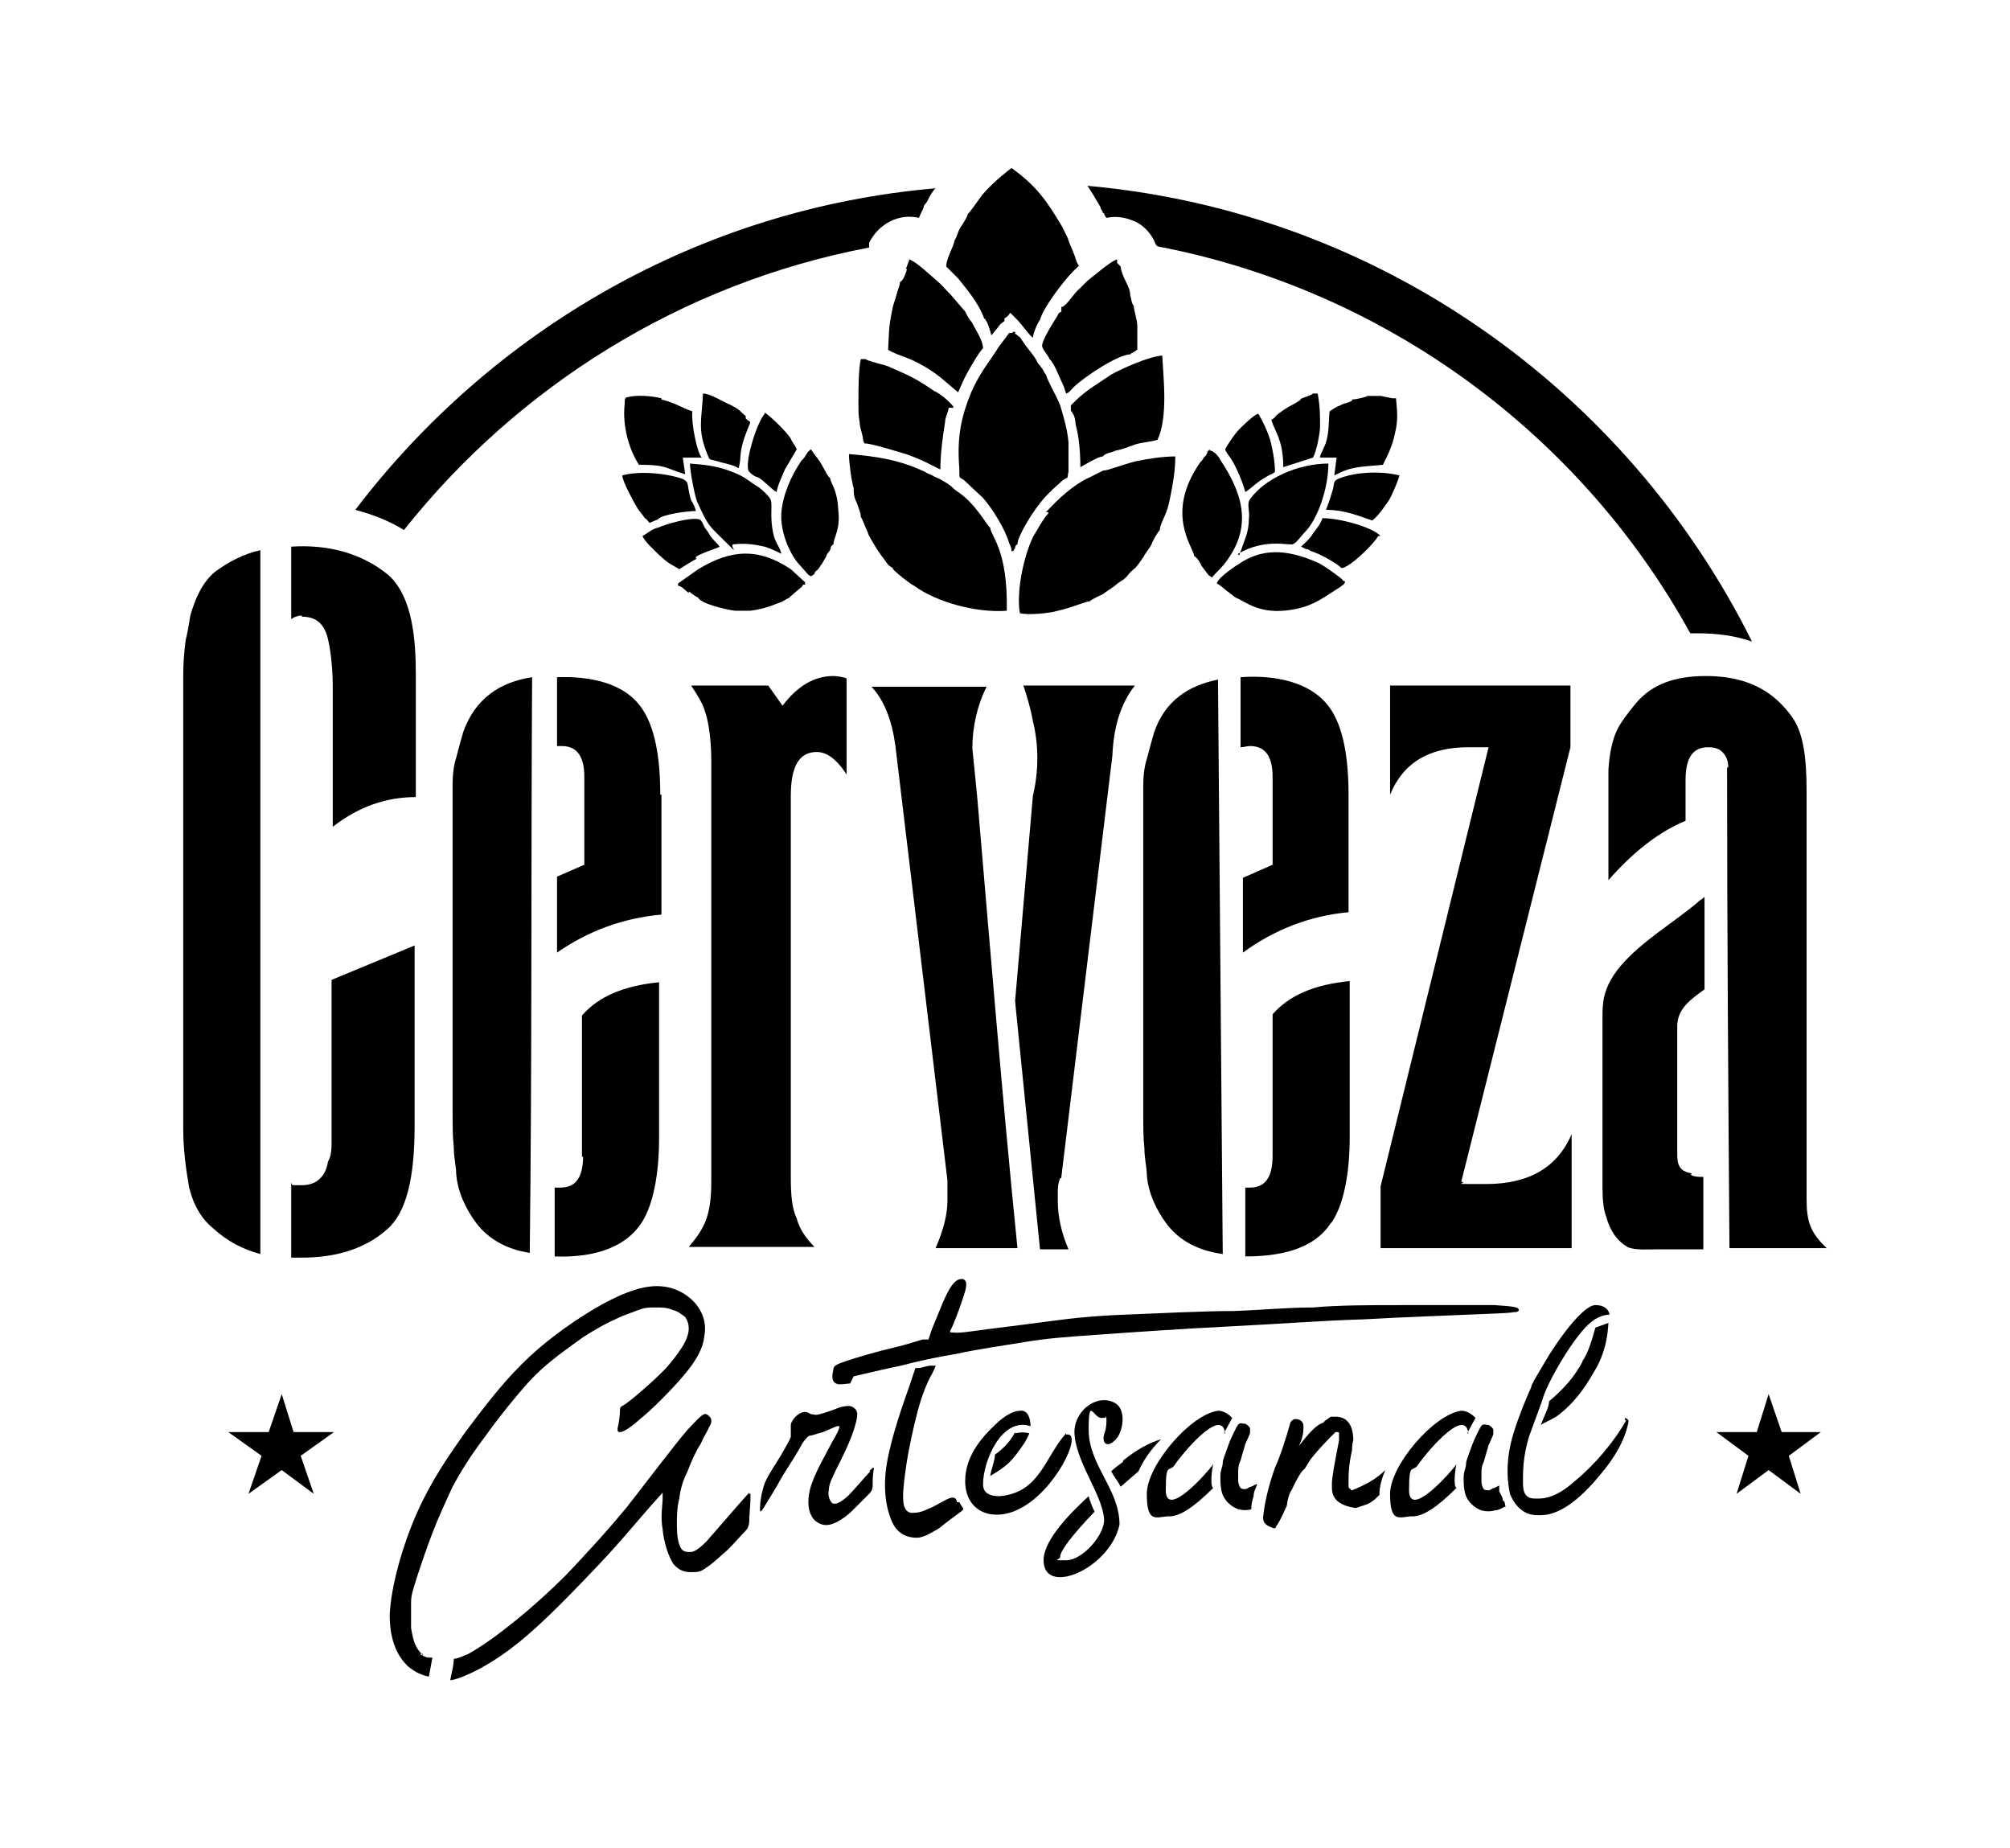 <?xml version="1.0" encoding="iso-8859-1"?>
<!-- Generator: Adobe Illustrator 28.5.0, SVG Export Plug-In . SVG Version: 9.03 Build 54727)  -->
<svg version="1.1" id="Livello_1" xmlns="http://www.w3.org/2000/svg" xmlns:xlink="http://www.w3.org/1999/xlink" x="0px" y="0px"
	 viewBox="0 0 935.435 859.937" style="enable-background:new 0 0 935.435 859.937;" xml:space="preserve">
<g id="Capa_1">
	<path d="M605.507,185.868c-3.866,2.761-5.523,2.761-10.493,6.627c-1.657,1.105-1.657,2.209-3.314,2.761
		c0.552,2.761,2.761,6.075,3.866,9.941c1.104,3.314,1.657,7.732,1.657,12.15l13.807-4.418l0,0
		c1.657-2.761,3.314-11.598,3.314-14.359c0-5.523,0-9.389-1.104-15.463h-2.209c-1.104,1.105-4.418,1.657-6.075,2.761
		C604.955,185.868,605.507,185.868,605.507,185.868z"/>
	<path d="M629.255,186.42c-1.657,1.105-3.866,1.105-5.523,2.209c-1.657,0.552-3.314,1.657-4.97,2.761
		c-0.552,5.523,0,11.598-2.761,17.12c-0.552,1.657-1.657,2.761-1.657,4.418h7.732c0-0.552-1.104,8.284-1.104,8.284
		c8.284-4.418,12.15-3.866,22.643-4.97c2.209-4.418,4.418-8.836,5.523-14.359c1.657-6.627,1.104-9.941,0.552-16.568h-1.657
		l-5.523-1.105h-6.075c-0.552,0.552-5.523,1.657-7.179,1.657l0,0V186.42z"/>
	<path d="M469.65,154.941l-4.97,6.627l0,0c-3.314,5.523-8.284,11.045-12.702,20.986c-4.97,12.15-6.627,21.538-5.523,35.345
		c0,5.523,0,3.866,2.209,5.523l8.836,8.284c4.418,4.97,10.493,14.911,12.15,20.986c0.552,1.105,1.105,2.209,1.105,3.866
		c1.657-0.552,0.552,0,1.657-1.657c0-0.736,0.368-1.289,1.105-1.657c0-3.866,7.179-14.911,9.388-17.672
		c2.761-3.866,6.075-7.179,9.941-10.493c1.104-1.105,2.209-2.209,3.866-2.761c0.552-1.105,0-1.105,0.552-2.761v-1.657l0,0v-12.15
		c-0.552-6.075-2.209-11.598-3.866-17.12c-1.657-4.418-5.523-10.493-6.627-14.359c-1.104-1.105-1.104-2.209-2.209-3.314
		c-0.552-1.105-1.657-1.657-2.209-3.314c-1.657-2.761-2.761-3.866-4.418-6.075c-1.105-1.657-1.657-2.209-2.761-3.866
		c0-0.552-1.105-1.105-1.657-1.657c-1.104-1.105-1.104,0-1.104-1.657c-2.209,0,0,0-1.657,0.552L469.65,154.941L469.65,154.941z"/>
	<polygon points="576.237,257.662 576.237,257.662 576.237,257.662 	"/>
	<path d="M487.875,238.885c-2.209,2.209-5.523,8.284-7.179,11.045c-4.418,9.389-7.732,25.404-6.075,35.345
		c3.866,1.105,14.359,0,17.672-1.105c5.523-1.105,13.254-4.418,14.911-4.418c1.105-1.105,4.97-2.761,6.075-3.314
		c2.209-1.657,3.314-2.209,5.523-3.866c0.552-0.552,2.761-2.209,3.866-2.761c3.314-2.761,1.657-2.209,4.97-4.97
		c1.657-1.105,3.866-4.97,4.418-5.523c1.104-2.209,2.761-3.866,3.866-6.075c0.552-1.657,2.761-5.523,3.866-6.627
		c0-2.209,1.657-4.97,2.761-7.732c1.105-2.761,1.657-5.523,2.209-8.284c1.104-5.523,2.209-11.598,2.209-18.225
		c-6.075,0-12.702,1.105-18.225,2.209c-6.627,1.657-13.254,4.418-15.463,4.418l0,0l-6.627,3.314
		c-7.179,3.314-14.359,9.941-19.882,16.016h1.105L487.875,238.885z"/>
	<polygon points="498.92,191.943 498.92,191.943 498.92,191.943 	"/>
	<path d="M498.92,191.943c1.104,1.105,1.657,3.866,1.657,5.523c1.657,6.075,2.209,13.254,2.209,19.882
		c2.209-1.105,8.284-4.97,10.493-4.97c1.105-1.657,3.866-1.657,6.075-2.761c3.314-0.552,5.523-1.657,8.836-2.761
		c3.314-1.105,6.627-1.105,10.493-2.209c4.97-10.493,2.761-28.718,2.209-39.211c-6.627,0.552-18.777,6.075-23.747,8.836
		l-9.941,6.627c-4.97,3.866-4.418,3.314-8.836,7.732v2.761h0.552V191.943z"/>
	<path d="M576.237,257.662c12.15-7.179,23.195-3.866,25.404-4.418c1.657-0.552,3.866-3.866,5.523-5.523
		c6.075-6.075,11.045-20.434,11.045-32.031c-14.359,0-29.822,7.179-36.449,16.568c-1.657,2.209,0,5.523-0.552,9.388
		c0,2.761-0.552,6.075-1.657,8.836l-2.761,7.732h-0.552V257.662z"/>
	<path d="M578.446,407.878v35.345l0,0c14.359-10.493,30.927-17.12,49.152-18.777v-54.674c0-18.225-2.761-31.479-8.284-39.763
		c-8.836-13.254-27.061-16.016-41.972-14.911v32.584c1.657,0,2.761-0.552,4.418-0.552c7.179,0,10.493,4.97,10.493,14.359v40.868
		l-13.807,6.075l0,0L578.446,407.878z"/>
	<path d="M562.983,209.063l-1.104,1.105c0,1.105,0,0-0.552,1.657l-1.104,1.105c-0.552,1.105-1.105,1.657-1.657,2.209
		c-16.568,23.747-3.314,39.211-2.761,43.629c1.104,0.552,2.761,2.761,3.314,4.418l3.314,4.418l1.657,1.105
		c1.105-1.657,2.761-2.761,5.523-6.075c13.254-16.568,9.388-32.031-1.657-48.599c-1.104-2.209-3.314-4.418-4.97-4.418l0,0V209.063z"
		/>
	<path d="M651.345,221.213c-8.836-2.209-20.986-1.657-28.718,1.657c-2.209,1.105-1.657,2.209-2.209,4.418
		c-1.105,3.866-2.209,7.179-3.314,9.941l0,0c8.836,0,14.911,2.761,21.538,4.97c3.314-2.761,4.97-5.523,7.732-9.389
		c1.105-1.657,4.97-10.493,4.97-12.15l0,0L651.345,221.213z"/>
	<path d="M585.626,192.495c-2.209,0.552-7.18,5.523-8.836,7.179c-2.209,2.209-5.523,7.179-6.627,9.388l0,0
		c0.552,1.657,1.657,2.761,2.761,4.418c2.209,3.314,5.523,11.045,6.627,15.463c2.761-1.657,4.97-4.418,9.941-7.179
		c1.657-1.105,2.761-1.105,3.866-2.209c0-4.97-1.104-10.493-2.209-14.911C589.492,199.674,587.835,196.361,585.626,192.495
		C585.626,192.495,585.626,192.495,585.626,192.495z"/>
	<path d="M566.296,271.469L566.296,271.469c1.104,0.552,3.314,2.209,4.418,3.314c1.657,1.105,2.761,2.209,4.418,3.314
		c4.418,1.657,11.045,8.284,26.509,5.523c9.941-1.657,14.911-6.075,22.091-10.493c1.104-1.105,2.209-1.105,2.209-2.761
		c-1.104,0-0.552,0-1.657-1.105c-2.761-2.209-8.836-6.627-11.598-7.732c-11.598-4.97-23.195-7.179-34.793,0
		C575.133,263.185,566.849,268.707,566.296,271.469C566.297,271.469,566.297,271.469,566.296,271.469z"/>
	<path d="M537.026,341.054c-1.104,3.866-2.209,7.732-3.314,12.15c-1.104,3.314-1.657,7.732-1.657,12.15v152.425
		c0,6.075,0,11.598,0.552,16.568c0,4.97,1.105,8.836,1.105,12.15c0.552,8.284,4.418,16.568,9.388,23.195
		c6.075,7.732,14.359,12.15,25.956,13.807l-2.209-267.296l0,0C553.042,318.963,541.997,326.143,537.026,341.054L537.026,341.054
		L537.026,341.054z"/>
	<path d="M642.509,249.378c-4.418-4.418-19.329-8.284-27.061-8.284c-0.552,2.209-2.761,4.97-4.418,7.179
		c-1.657,2.761-4.418,4.97-5.523,6.075l2.209,1.105c1.104,0,1.657,0.552,2.761,1.105c3.866,1.105,11.598,5.523,13.807,7.732
		c3.866,0,15.463-11.598,17.12-14.911C641.404,249.378,642.509,249.378,642.509,249.378z"/>
	<path d="M619.866,568.587c6.627-9.941,8.284-27.061,8.284-39.211v-72.899c-16.568,1.657-28.165,6.627-35.897,15.463v65.719
		c0,9.941-3.314,14.911-10.493,14.911s-1.657,0-2.209,0v32.031c14.911,0,31.479-2.761,39.763-15.463l0,0L619.866,568.587z"/>
	<polygon points="628.15,456.477 628.15,456.477 628.15,456.477 	"/>
	<polygon points="606.059,254.901 606.059,254.901 606.059,254.901 606.059,254.901 	"/>
	<path d="M493.95,547.601l23.747-196.054c0.552-13.254,3.866-24.3,10.493-32.584h-51.913c1.657,4.97,3.314,10.493,4.418,16.568
		c2.761,11.045,2.761,23.195,0,34.793l-8.284,95.542l11.598,115.423h13.254c-3.314-7.732-4.97-15.463-4.97-22.091v-4.418
		c0-1.657,0-3.866,1.105-6.627h0.552V547.601z"/>
	<path d="M307.284,369.772c0-18.225-2.761-31.479-8.284-39.763c-8.284-12.702-25.404-15.463-39.763-14.911v32.031h2.209
		c7.179,0,10.493,4.97,10.493,14.359v40.868l-12.702,5.523v35.345c14.359-9.941,30.375-16.016,48.599-17.672v-55.779
		L307.284,369.772z"/>
	<polygon points="297.344,216.242 297.344,216.242 297.344,216.242 	"/>
	<path d="M271.387,537.66c0,9.941-3.314,14.911-10.493,14.911c-7.179,0-1.657,0-2.761,0v32.031
		c14.359,0.552,31.479-2.209,40.315-15.463c6.627-9.941,8.284-27.061,8.284-39.211v-72.899l0,0
		c-16.568,1.657-28.165,6.627-35.897,15.463v65.719h0.552V537.66z"/>
	<path d="M307.837,185.315c-4.418-1.105-11.598-1.657-15.463-0.552c-1.657,0-1.657,1.105-1.657,3.314
		c-1.105,9.388,1.657,20.434,6.627,28.165l0,0c13.254,0,12.15,1.657,21.538,4.418l-1.105-7.732h8.836
		c-2.209-2.209-4.97-16.016-4.418-21.538c-4.97-1.657-7.732-3.866-14.359-5.523l0,0L307.837,185.315z"/>
	<path d="M358.645,232.258c-1.105-1.657-3.866-4.418-5.523-5.523c-5.523-3.314-6.075-4.97-13.807-7.732
		c-6.075-2.209-11.045-2.761-18.225-3.314c0,3.314,2.209,14.911,3.314,17.672c5.523,12.15,5.523,11.045,13.254,18.777
		c7.732,7.732,1.105,1.105,3.866,1.105c4.97-0.552,9.389,0,14.359,1.105c3.314,1.105,5.523,2.209,7.732,3.314l0,0
		c-0.552-2.761-2.209-4.418-3.314-7.732c-2.761-10.493,0-16.016-2.209-18.225l0,0L358.645,232.258z"/>
	<path d="M513.831,99.162c0,0.552,0.552,1.657,1.104,2.209c4.97-1.105,9.941,0,14.359,2.209c3.866,2.209,6.627,5.523,8.284,9.388
		c0,0.552,0.552,1.105,1.104,1.657c106.587,20.434,197.158,87.81,247.967,180.038h3.314c8.836,0,17.672,1.105,25.404,3.866
		C757.38,182.002,641.957,98.61,506.1,86.46l0,0c2.209,3.314,3.866,6.075,6.075,9.941c0,1.105,1.105,1.657,1.105,2.761l0,0
		L513.831,99.162z"/>
	<polygon points="259.237,346.577 259.237,346.577 259.237,346.577 259.237,346.577 	"/>
	<path d="M730.871,318.963h-83.944v50.808c6.075-14.911,18.225-22.091,36.449-22.091h9.388l-50.256,204.338v28.718h88.915v-53.017
		c-6.627,15.463-19.882,23.195-39.763,23.195c-19.881,0-7.732,0-11.598-1.105l50.808-202.129
		C730.871,347.681,730.871,318.963,730.871,318.963z"/>
	<path d="M380.183,349.89c6.075,0,11.045,6.075,13.807,10.493V315.65c-1.105-0.552-4.418-1.105-6.075-1.105
		c-8.836,0-16.568,4.418-23.747,13.807l-6.627-9.389h-35.897c2.209,3.314,3.866,6.075,4.97,8.284
		c1.105,2.209,1.657,4.418,2.209,6.075c1.657,6.627,2.209,14.359,2.209,20.986v192.74c0,6.627,0,13.254-2.209,19.881
		c-1.657,4.97-4.97,9.388-8.284,13.254h58.54c-4.418-4.418-7.179-8.836-8.284-13.254c-2.209-4.418-2.761-11.045-2.761-18.777l0,0
		V370.324C368.034,356.517,371.899,349.89,380.183,349.89C380.183,349.89,380.183,349.89,380.183,349.89z"/>
	<path d="M323.852,259.319c0-1.105,10.493-4.418,11.045-4.97c-1.657-2.209-3.866-3.866-4.97-6.075
		c-0.552-1.105-1.657-2.209-2.209-3.314s-1.105-2.761-2.209-3.314c-4.418-1.105-15.463,2.209-19.329,3.866l0,0
		c-2.761,0.552-4.97,2.761-7.179,3.866c1.105,2.761,5.523,6.627,7.732,8.836c4.97,4.418,3.866,3.314,9.389,6.627
		c1.657-1.105,6.075-3.866,8.284-4.97h-0.552V259.319z"/>
	<path d="M397.304,640.381c4.97-1.105,13.807-3.314,22.091-4.97c8.284-2.209,16.016-3.866,25.956-5.523
		c9.941-2.209,22.091-3.866,32.031-5.523c9.941-1.657,17.672-2.209,33.136-3.314c15.463-1.104,39.211-2.761,61.301-3.866
		c22.643-1.104,43.629-2.761,62.958-3.314c19.329-1.105,37.554-1.657,49.152-2.209s17.12-0.552,20.434-1.104
		c2.761,0,2.761-1.104,2.209-1.657c-0.552-0.552-1.657-1.105-11.045-1.657h-42.524c-15.463,0-29.822,0-41.972,1.104
		c-12.15,0-22.091,1.104-37.002,1.657c-14.911,0-34.793,1.104-49.704,1.657c-14.911,0.552-25.404,1.657-37.554,3.314
		c-12.15,1.657-26.509,3.314-34.24,4.418c-7.732,1.104-8.836,0.552-9.941,0.552s0-1.105,1.105-3.866
		c1.657-3.866,4.418-11.598,5.523-15.463c1.105-4.418,0-4.97-1.105-5.523c-1.657,0-3.314,0-6.075,4.418s-6.075,13.807-8.284,18.777
		l-1.657,4.97h-2.761c-2.209,0.552-6.627,2.209-13.807,3.866c-7.179,1.657-16.568,4.418-21.538,6.075
		c-4.97,1.657-5.523,2.209-6.075,3.314c0,1.104-0.552,2.209-0.552,3.866c0,1.657,0.552,2.761,1.657,3.314s1.657,0.552,6.627,0
		C395.647,643.695,397.304,640.381,397.304,640.381z"/>
	<path d="M397.304,228.392L397.304,228.392c0,2.209,0.552,3.866,1.657,6.075c0.552,2.209,1.657,3.866,1.657,6.075
		c1.104,1.657,1.657,3.866,2.761,6.075c0.552,1.105,0.552,1.657,1.104,2.761c2.209,3.866,4.418,7.732,7.179,11.045
		c1.104,1.657,1.657,2.761,3.866,3.866c0,1.105,0,0,0.552,1.105l3.866,3.314c1.657,1.105,3.314,2.761,5.523,3.866
		c10.493,7.732,29.27,12.702,43.077,11.598c0.552-28.165-7.179-34.24-7.732-38.658c-1.657-1.105-6.627-11.045-14.911-16.568
		c-1.657-1.105-2.209-1.657-3.314-2.761c-2.209-1.657-4.97-3.314-7.732-4.418c-1.657-1.105-2.761-1.105-4.418-2.209
		c-11.598-5.523-22.091-7.179-35.345-8.284c0,3.866,1.105,12.15,2.209,16.016C397.304,227.287,397.304,228.392,397.304,228.392z"/>
	<path d="M319.987,274.782c1.657,1.105,2.761,2.209,4.97,3.314c1.105,2.761,12.702,5.523,17.12,6.075h7.179
		c3.866-0.552,6.075-1.105,9.388-2.209c1.657-0.552,2.761-1.105,4.418-1.657c1.657-0.552,2.761-1.657,4.418-2.209
		c0-0.552,0.552-0.552,1.657-1.657l3.866-3.314c1.105-1.105,0-1.105,1.657-1.105v-1.105l-6.627-6.075
		c-14.911-9.941-27.613-9.389-43.077,0l0,0l-9.389,6.627v1.105c1.657,0,3.314,2.209,4.97,3.314v-1.105H319.987z"/>
	<path d="M443.694,189.181c-1.657-2.209-6.075-6.075-8.836-7.179c-8.836-6.075-11.598-7.179-20.434-11.045
		c-1.657-1.105-10.493-2.761-11.598-3.866h-2.209c-1.105,4.97-1.105,14.359-1.105,19.882s0,6.075,0.552,9.388
		c0,2.761,1.657,6.075,1.657,8.836l0,0c0.552,0.552,0,0,0.552,1.105l0,0c3.314,0,15.463,3.866,19.329,4.97
		c3.314,1.105,5.523,2.209,8.284,3.314l7.732,3.866c0-6.627,1.104-15.463,2.209-22.091c0-2.209,1.657-4.97,1.657-6.627h2.209
		L443.694,189.181z"/>
	<path d="M375.765,267.051c1.105,1.105,0,0,1.657,1.105l1.657-1.105l0,0c0-0.736,0.368-1.289,1.105-1.657
		c0.552-0.552,1.105-1.105,1.657-2.209c1.105-1.105,1.657-2.761,2.761-4.418c0-1.105,1.105-1.657,1.657-2.761
		c0.552-1.105,0-1.657,1.657-2.761c0-3.314,3.314-6.627,2.209-16.016c-0.552-9.941-3.314-11.598-3.866-14.911
		c-1.105-0.552-2.761-4.418-3.866-6.075c-1.105-2.209-2.761-3.866-3.866-5.523l0,0l-1.105-1.657
		c-1.657,1.105-1.657,1.657-2.761,3.314c-0.552,1.105-1.657,1.657-2.209,2.761c-4.418,6.627-8.284,15.463-8.836,23.747
		c-0.552,8.284,3.866,19.329,8.836,24.3l3.866,4.418l0,0L375.765,267.051z"/>
	<path d="M355.884,192.495c-3.866,4.418-9.941,24.3-7.179,27.061s3.866,2.209,4.418,2.761c2.209,1.105,6.075,5.523,8.284,6.627l0,0
		c0.552-3.314,2.761-7.732,3.866-10.493l5.523-9.389c-0.552-1.657-2.209-3.314-2.761-4.97c-1.657-2.761-8.836-9.941-12.15-12.15l0,0
		V192.495z"/>
	<path d="M347.048,193.599c-3.314-2.761-2.209-2.761-7.732-5.523c-2.761-1.105-8.836-4.97-12.15-4.97
		c-0.552,12.702-2.761,16.568,2.209,28.718c1.105,2.209,0,1.657,4.418,2.761c3.314,1.105,7.732,1.657,9.941,3.314l0,0
		c1.657-5.523-0.552-6.627,4.418-18.777c1.657-3.866,1.105-2.209-1.105-4.418C347.047,194.704,347.047,193.599,347.048,193.599z"/>
	<path d="M296.791,236.676c1.105,1.657,2.209,2.761,3.314,4.418l0,0c1.105,0.552,1.105,1.105,2.209,2.209l3.866-1.657
		c1.657-2.209,13.254-3.866,17.672-3.866c-0.552-2.209-1.105-3.314-2.209-4.97c-2.209-7.179-0.552-8.284-3.866-9.941
		c-7.732-2.761-20.434-3.866-28.165-1.657C289.612,223.974,295.135,233.915,296.791,236.676z"/>
	<path d="M713.751,643.695L713.751,643.695c1.104-2.209,1.657-3.866,2.761-4.97C715.408,640.933,714.303,642.59,713.751,643.695z"/>
	<path d="M628.702,692.846c-0.552,0-1.104-0.552-1.104-1.104v-2.761c0-2.209,0-7.179,1.657-14.359v-1.105c0,0,0-1.657,0.552-3.314
		c0-7.732-3.314-11.045-8.284-11.045h-2.209c-2.209,1.657-3.314,2.209-3.314,2.761c-2.761,0.552-6.627,4.418-11.598,11.045l0,0
		c1.657-3.314,2.209-6.075,2.209-8.284v-1.105c0-2.209-1.657-3.314-3.866-3.314l0,0c-0.552,0-1.657,0.552-2.209,1.657
		c-2.209,7.732-4.418,14.911-7.179,20.986c-3.314,9.388-4.97,17.12-5.523,23.195l0,0c0,2.761,1.657,3.866,4.97,4.97
		c1.105,0,1.105-0.552,1.105-1.105c0.552,0,2.209-3.314,4.97-9.388c0.552-4.418,1.657-6.627,2.209-7.179
		c2.761-6.075,4.97-9.388,6.075-9.941c1.657-2.761,2.761-4.418,2.761-4.418c3.866-4.97,7.732-8.836,11.598-12.702h1.104
		c0,0,0.552,0,0.552,0.552v3.314c-2.209,11.045-3.314,17.672-3.314,19.881v2.209c0,5.523,3.866,8.284,11.045,9.388
		c3.314-1.104,5.523-1.657,7.179-2.761c1.657-1.105,2.761-2.209,3.866-3.314l0,0c0-3.866,1.104-7.732,2.761-11.598
		c-4.418,4.418-9.941,7.179-15.463,9.388h-0.552V692.846z"/>
	<polygon points="602.194,660.263 602.194,660.263 602.194,660.263 	"/>
	<path d="M584.521,690.637c0,0-1.104,0.552-2.209,1.105c-1.104,0-1.657,1.104-2.761,1.104c-1.104,0-1.657,0-2.209-0.552
		s-1.104-2.209-1.104-3.314v-3.866c0-1.657,0-3.314,1.104-5.523c0.552-2.209,1.657-5.523,2.209-7.732
		c1.105-2.209,1.657-3.866,2.209-4.97v-2.209c0-0.552-1.105-1.657-2.209-2.209c-1.104,0-2.209-0.552-2.761,0
		c-0.368,0-0.92,0.736-1.657,2.209c-1.105,2.209-2.761,5.523-3.866,8.836c-1.104,3.314-2.209,5.523-2.209,7.18
		c0,1.657-1.105,3.314-1.105,6.075c0,2.761,0,7.179,1.657,9.941c1.657,2.761,3.866,4.418,6.627,5.523
		c2.209,0.552,4.418,0.552,6.075,0c0-2.209,0.552-4.418,1.104-6.075c0-2.209,1.105-3.866,1.657-5.523H584.521z"/>
	<path d="M682.824,666.89l3.866-7.179c-2.209-2.209-4.418-3.314-6.627-3.314l0,0c-12.702,1.657-33.136,25.404-33.136,38.659
		c0,13.254,3.866,11.045,9.388,10.493h1.104c4.97,0,11.598-4.418,20.434-13.254c-1.657-0.552-0.552-9.388,0-11.045
		c-2.209,3.314-22.091,25.956-22.091,12.15c0-13.807,1.657-7.732,4.418-12.15c1.657-2.761,21.538-27.613,23.195-14.359
		C683.376,666.89,682.824,666.89,682.824,666.89z"/>
	<path d="M472.412,666.338c-2.209,4.418-5.523,7.732-9.388,10.493c0,2.761-1.657,6.627-2.209,9.941
		c8.284-4.97,9.941-6.627,16.016-15.463c0.552-1.104,1.657-2.761,2.209-4.418c-2.209-0.552-3.866-0.552-6.627,0l0,0L472.412,666.338
		z"/>
	<path d="M514.384,659.158c0,0,0.552,0,0.552,1.104c0,1.657,0,4.418-1.104,7.179c-1.105,4.418,1.657,6.075,4.97,2.761
		c3.866-3.314,5.523-13.807,0.552-17.12l0,0c-7.732-4.97-18.777,2.209-19.329,12.702c0,13.807,12.702,28.718,13.807,40.868
		c0.552,7.179-9.941,19.329-17.672,19.329s-2.761,0-2.761-1.657c0-2.761,5.523-9.941,16.016-20.986
		c-1.104-2.209-2.209-4.97-2.761-7.179c-7.179,6.627-20.986,19.881-20.986,29.822c0,17.12,30.927,3.866,35.345-16.568
		c0-16.568-14.359-27.613-14.359-44.181s2.209-4.418,6.627-5.523h1.104V659.158z"/>
	<polygon points="517.145,685.115 517.145,685.115 517.145,685.115 	"/>
	<polygon points="681.72,680.697 681.72,680.697 681.72,680.697 	"/>
	<path d="M522.668,680.144c-2.209,1.657-4.418,3.314-5.523,4.418c1.105,2.209,3.314,4.97,4.418,7.179l8.284-7.179
		c2.209-4.97,5.523-9.941,10.493-14.911c-5.523,1.657-11.598,4.97-17.672,9.941l0,0L522.668,680.144z"/>
	<path d="M569.61,666.89l3.866-7.179c-2.209-2.209-4.418-3.314-6.627-3.314l0,0c-12.702,1.657-33.136,25.404-33.136,38.659
		c0,13.254,3.866,11.045,9.388,10.493h1.104c4.97,0,11.598-4.418,20.434-13.254c-1.657-0.552-0.552-9.388,0-11.045
		c-2.209,3.314-22.091,25.956-22.091,12.15c0-13.807,1.657-7.732,4.418-12.15c1.657-2.761,21.538-27.613,23.195-14.359
		C570.162,666.89,569.61,666.89,569.61,666.89z"/>
	<path d="M756.828,660.815c-5.523,9.941-14.911,20.986-23.747,28.165c-6.075,5.523-11.598,8.284-17.12,8.284h-1.657
		c-6.075,0-5.523-5.523-5.523-9.941c0-8.836,1.657-14.911,2.761-18.777l6.075-16.568c2.209-8.836,16.016-32.031,23.195-37.002
		c1.657-1.657,5.523-3.314,8.284-3.314c-0.552-2.761-2.761-4.418-6.627-4.418s-11.598,7.732-21.538,23.195l0,0l-7.179,12.15
		c0,0.552-1.104,1.657-1.104,2.761c-2.761,6.075-6.075,14.359-8.284,21.538c-2.209,7.18-2.761,13.254-2.761,17.672
		s0.552,7.732,1.104,10.493c2.761,6.627,7.179,9.941,12.702,9.941h1.657c8.284,0,17.672-6.627,27.613-18.777
		c6.627-7.732,11.598-16.016,13.254-24.852c0,0,0-1.104-1.657-1.657v1.105L756.828,660.815z"/>
	<path d="M736.946,632.65c-3.866,7.732-9.388,13.807-16.016,19.329c0,2.761-2.209,6.627-3.866,11.045
		c1.657-1.104,4.418-2.209,7.179-3.866c8.284-6.075,13.254-13.254,17.672-20.986c2.761-4.418,6.075-11.598,6.627-22.643
		l-6.075,2.209c-2.209,8.284-4.418,13.807-6.075,15.463h0.552V632.65z"/>
	<polygon points="749.096,615.529 749.096,615.529 749.096,615.529 749.096,615.529 	"/>
	<polygon points="793.277,417.266 793.277,417.266 793.277,417.266 	"/>
	<path d="M713.751,644.247L713.751,644.247z"/>
	<path d="M787.202,545.944c-6.075-1.104-6.627-4.418-6.627-9.388v-59.092c0-8.284,6.627-12.702,12.702-17.12v-43.077
		c-0.552,0.552-1.105,1.105-2.209,1.657c-1.657,1.657-6.627,5.523-14.911,11.598c-6.075,4.418-12.702,9.388-18.225,14.911
		s-9.388,11.045-11.045,17.12c-0.552,1.657-1.104,4.97-1.104,9.388v80.631c0,6.075,0.552,10.493,1.657,13.254
		c1.657,6.075,4.418,11.045,9.941,14.359c3.314,1.657,9.941,1.104,13.807,1.104h21.538v-33.688c-2.209,0-4.418,0-6.075-1.104h0.552
		L787.202,545.944z"/>
	<path d="M699.392,697.817c0-1.105-1.104-2.761-1.657-3.866v-2.761l0,0c0,0-1.104,0.552-2.209,1.105
		c-1.105,0-1.657,1.104-2.761,1.104s-1.657,0-2.209-0.552s-1.105-2.209-1.105-3.314v-3.866c0-1.657,0-3.314,1.105-5.523
		c0.552-2.209,1.657-5.523,2.209-7.732c1.104-2.209,1.657-3.866,2.209-4.97v-2.209c0-0.552-1.104-1.657-2.209-2.209
		c-1.104,0-2.209-0.552-2.761,0c-0.368,0-0.92,0.736-1.657,2.209c-1.104,2.209-2.761,5.523-3.866,8.836
		c-1.105,3.314-2.209,5.523-2.209,7.179l0,0c0,1.657-1.104,3.314-1.104,6.075c0,2.761,0,7.179,1.657,9.941
		c1.657,2.761,3.866,4.418,6.627,5.523c2.209,0.552,4.418,0.552,6.075,0c1.657,0,3.866-1.105,4.418-1.657
		c0.552,0,1.105,0,0.552-0.552c0,0,0-1.104-0.552-2.209h-0.552V697.817z"/>
	<path d="M721.483,630.993c-1.657,2.209-3.314,4.97-4.418,7.732c1.105-2.209,2.761-4.418,4.418-7.179l0,0V630.993z"/>
	<path d="M803.77,357.622c0,74.003,0.552,148.559,1.104,223.115h45.286c-7.732-7.18-9.388-12.702-9.388-22.643V370.876
		c0-10.493,0-25.956-5.523-35.345c-1.657-2.761-3.866-5.523-6.627-8.284c-8.836-8.836-20.434-12.702-34.793-12.702
		c-14.359,0-24.852,3.866-32.031,12.15c-2.761,3.314-4.97,6.075-7.18,9.388c-4.418,6.627-5.523,14.359-6.075,22.091v51.361
		c11.598-13.254,23.747-22.643,35.897-27.613v-18.777c0-10.493,3.314-15.463,10.493-15.463l0,0c2.761,0,4.97,0.552,6.627,2.209
		s2.761,3.866,2.761,7.179h-0.552L803.77,357.622z"/>
	<path d="M404.483,114.626L404.483,114.626v-1.657c4.418-8.836,13.807-13.807,23.195-11.598c0.552-1.657,1.657-3.314,2.209-4.97
		c0-1.105,1.104-1.657,1.657-2.761c1.105-2.209,2.209-4.418,3.866-6.075h0.552c-110.453,9.388-207.099,66.272-270.61,149.664
		c8.284,2.209,15.463,4.97,22.643,9.388c53.017-66.824,129.23-114.871,216.488-131.439l0,0V114.626z"/>
	<path d="M435.41,580.737h38.106c-7.179-71.242-12.702-139.723-18.777-210.413l-2.209-22.091c0-9.941,2.209-19.882,6.627-28.718
		h-53.57c7.732,8.284,10.493,20.434,11.598,31.479l23.747,198.263v9.388C440.932,564.721,439.276,571.9,435.41,580.737z"/>
	<polygon points="154.86,384.683 154.86,384.683 154.86,384.683 	"/>
	<path d="M212.295,352.651c-1.105,3.314-1.657,7.732-1.657,12.15v152.425c0,6.075,0,11.598,0.552,16.568
		c0,4.97,1.105,8.836,1.105,12.15c0.552,8.284,4.418,16.568,9.388,23.195c5.523,7.179,13.807,12.15,24.852,13.807
		c1.105-89.467,0.552-178.381,1.105-267.848c-14.911,2.209-26.509,9.941-32.031,25.404
		C214.504,344.367,213.4,348.233,212.295,352.651C212.295,352.651,212.295,352.651,212.295,352.651z"/>
	<path d="M140.501,286.932c6.627,0,10.493,3.314,12.15,10.493c1.657,7.179,2.209,15.463,2.209,22.643v64.615
		c12.15-9.389,24.852-13.807,38.658-13.807v-56.883c0-14.911-1.105-35.897-12.702-46.39c-12.702-10.493-28.718-14.359-45.286-13.254
		v33.688c1.657-1.105,3.314-1.657,5.523-1.657h-0.552V286.932z"/>
	<polygon points="829.174,666.338 823.099,648.665 823.099,648.665 817.577,666.338 798.8,666.338 813.711,677.383 808.188,695.055 
		823.099,684.01 838.01,695.055 832.488,677.383 847.399,666.338 	"/>
	<path d="M493.95,143.343L493.95,143.343V145c-1.105,0.552-1.657,1.105-1.657,1.657c-1.657,2.761-8.284,12.702-7.179,14.911
		c0.552,1.657,2.761,3.866,3.314,5.523c2.209,1.657,4.97,9.389,6.627,12.702l1.105,3.314c1.657-0.552,1.657-1.105,3.314-2.761
		c4.97-4.97,20.986-15.463,26.509-15.463c1.105-1.105,0,0,1.657-1.105c1.105-0.552,0,0,1.657-1.105v-11.045
		c0-2.761-1.657-7.179-1.657-9.388c-1.104-1.105-1.104-3.314-1.657-4.97c0-2.209-1.104-4.418-2.209-6.627
		c-1.104-2.209-2.209-4.97-2.209-6.627l-1.657-1.657V120.7c-2.761,0.552-11.598,8.284-13.807,9.941l-3.314,3.314
		c-3.314,2.761-5.523,7.179-8.284,8.836h-0.552L493.95,143.343z"/>
	<path d="M121.171,256.005L121.171,256.005c-7.732,1.657-14.911,5.523-20.986,9.941c-6.075,4.97-9.388,12.702-11.598,20.434
		c-0.552,3.314-1.105,7.179-2.209,11.598c-0.552,4.418-1.105,9.941-1.105,16.016v210.965c0,9.388,1.105,18.225,2.761,27.613
		c2.209,8.836,6.075,14.911,11.598,19.329c6.075,5.523,13.254,9.388,21.538,11.598V256.005
		C121.171,256.005,121.171,256.005,121.171,256.005z"/>
	<path d="M458.605,148.866c1.104,1.105,2.209,4.97,2.761,7.179l2.761-3.314c1.104-1.657,1.657-2.209,3.314-3.314
		c0-2.761,0,0,2.761-3.866l2.761,2.761c2.761,2.761,6.075,7.732,7.732,8.836c0-1.657,2.209-7.179,3.314-8.284
		c1.104-4.97,10.493-17.672,15.463-22.643s2.209-1.657,2.209-3.314c-1.105-1.657-1.105-3.314-2.209-5.523
		c-0.552-1.657-1.657-3.866-2.209-5.523c-0.552-2.209-2.209-4.418-2.761-6.075c-7.179-12.15-12.15-19.329-23.747-27.613
		c0,0-8.284,6.075-13.807,12.702c-1.657,2.209-4.97,7.179-6.627,8.836l0,0c0,1.105-2.209,4.418-3.314,6.075
		c-1.104,1.657-1.657,4.418-2.761,6.075c-0.552,3.314-3.866,8.284-3.866,12.15l5.523,5.523c3.866,4.97,9.388,11.045,12.15,18.777
		h0.552V148.866z"/>
	<path d="M422.155,125.119L422.155,125.119c-0.552,1.657-1.657,5.523-3.314,6.075c0,1.657-1.105,3.866-1.657,6.075
		c-0.552,2.209-1.105,3.314-1.657,5.523c-2.209,10.493-1.657,11.045-2.209,19.882c1.104,1.105,7.179,3.314,8.836,3.866
		c5.523,2.209,12.15,6.075,16.568,9.941l7.179,6.075l2.209-4.97c1.105-2.761,7.732-14.359,9.388-15.463
		c0-3.866-3.866-9.388-5.523-12.702c-0.552,0-2.209-3.314-2.761-4.418l-6.627-7.732c-3.314-3.314-3.866-4.418-7.179-7.179
		c-3.314-2.761-8.284-7.732-12.15-9.388l-1.657,4.418l0,0L422.155,125.119z"/>
	<path d="M496.159,666.89c-9.941,11.045-12.15,27.613-30.927,29.27c-4.97,0-7.732-1.657-7.732-5.523
		c0-11.045,8.836-31.479,22.091-27.061c0-3.314-1.105-7.732-4.97-7.18l0,0c-2.761,0-7.179,2.209-11.598,6.627
		c-8.836,8.284-14.359,17.12-13.807,27.613c1.105,13.807,13.807,17.12,24.852,11.598c17.12-8.284,29.822-35.345,22.643-34.793
		h-0.552V666.89z"/>
	<path d="M405.588,684.01c-2.761,2.761-7.732,8.836-11.045,12.15c-3.866,3.314-5.523,3.866-7.179,3.314
		c-1.105-1.104-2.209-3.314-1.657-6.075c0-2.761,1.657-6.075,3.866-10.493c2.209-4.418,4.97-9.941,6.627-14.359
		c1.657-4.418,2.761-8.284,2.761-10.493s-1.657-3.314-3.314-3.866c-1.657,0-3.314,0-6.075,1.104
		c-2.761,1.105-6.075,2.209-8.284,2.761s-2.209,0-3.314,0c-1.105,0-1.657-1.104-3.314-1.104c-1.657,0-3.314,1.104-4.418,2.209
		s-2.209,2.761-2.209,3.866v5.523c-0.552,1.657-2.209,4.418-4.418,8.284s-5.523,8.284-7.732,13.254l0,0
		c-1.657,4.97-2.209,9.388-2.209,12.15c0,1.657,0.552,1.104,1.657-0.552c1.657-2.761,5.523-8.836,8.836-14.911
		c3.866-6.075,7.732-12.15,9.388-15.463c1.657-2.209,2.761-3.314,3.314-3.314c1.105,0,3.866-1.105,6.075-1.657
		c2.761-1.104,4.97-2.209,6.627-2.761c0.552,0,1.105,0,1.105,0c0,0.552,0,1.657-3.314,7.179
		c-2.761,5.523-8.836,15.463-10.493,22.643c-1.657,7.179,0,12.15,2.761,14.359c2.761,2.209,5.523,2.209,8.284,1.104
		c2.761-1.104,6.075-3.314,8.836-6.075l7.732-7.732c1.104-1.105,1.657-2.209,1.657-3.866c0-1.657,0-5.523,0.552-7.732
		c0-1.104-0.552-0.552-2.209,1.105h1.104V684.01z"/>
	<path d="M445.351,698.369c-0.552-1.104-1.105-2.209-3.866-1.104c-2.761,1.104-6.627,3.866-9.941,4.97
		c-3.314,1.657-5.523,1.657-7.179,1.657c-1.657,0-3.314-1.105-3.866-4.418s0-8.836,1.105-16.568
		c1.104-7.732,3.314-18.225,5.523-26.509c2.209-8.284,4.97-14.359,6.627-17.12c1.105-2.209,1.657-3.498,1.657-3.866h-2.209
		c-1.657,0-4.418,1.105-5.523,1.105h-1.657l-2.761,8.284c-2.761,7.732-8.284,23.195-10.493,35.897s0,22.643,2.761,28.165
		s7.732,6.627,11.045,6.627s6.627-2.209,10.493-4.418c3.314-2.761,7.179-5.523,9.388-7.179c1.657-1.104,2.209-1.657,1.657-2.209
		c0,0-1.105-1.657-1.657-2.761h-1.104L445.351,698.369z"/>
	<polygon points="478.486,666.89 478.486,666.89 478.486,666.89 	"/>
	<path d="M348.704,694.503c0,0-1.105,1.104-4.97,5.523c-3.866,4.418-11.045,12.702-14.911,17.12c-4.418,4.418-6.075,4.97-7.732,4.97
		c-1.657,0-3.314,0-4.418-2.209c-1.105-2.209-1.657-5.523-1.657-9.941s0-8.284,1.105-12.702c0.552-4.418,1.657-8.284,3.866-12.702
		c1.657-4.418,3.866-9.388,6.075-12.702c1.657-3.866,3.314-6.075,3.866-7.732c1.105-1.657,1.105-2.209,1.105-3.314
		c0-1.105-1.105-2.209-2.209-2.761c-1.105-0.552-2.209,0-8.836,7.179c-6.627,7.732-18.225,23.195-28.165,35.897
		c-10.493,12.702-19.329,22.091-28.165,31.479c-8.836,8.836-18.225,17.12-25.956,23.195c-8.284,6.627-14.911,11.045-19.882,13.807
		c-2.761,1.104-4.97,2.209-6.627,2.209c0,3.314-1.105,6.627-1.657,9.941l0,0c1.105,0,2.761-0.552,4.418-1.104
		c6.075-2.209,16.016-7.179,27.613-16.568c11.598-9.388,24.3-22.643,35.897-34.793c11.598-12.15,20.986-23.747,25.956-29.27
		l4.97-5.523v2.761c0,2.761-1.105,8.284,0,14.359c0.552,6.075,2.761,12.702,4.97,16.016c2.761,3.314,5.523,3.866,8.284,3.866
		s4.418,0,7.179-2.209c2.761-1.657,6.075-4.97,9.941-8.284c3.314-3.314,6.627-7.179,8.284-8.836
		c1.105-1.104,1.657-2.761,1.657-4.418c0-2.761,0.552-7.732,0.552-10.493c0-1.657,0-2.761,0-2.209h-0.552V694.503z"/>
	<path d="M192.966,439.909l-38.659,16.016v76.213c0,3.866-0.552,6.627-1.657,8.284c-1.105,7.179-5.523,11.045-12.15,11.045
		c-6.627,0-3.866,0-4.97-1.104v34.793h4.97c16.568,0,29.822-4.418,39.763-13.254c8.836-7.732,12.702-23.747,12.702-48.047
		L192.966,439.909L192.966,439.909L192.966,439.909z"/>
	<polygon points="202.354,772.372 202.354,772.372 202.354,772.372 202.354,772.372 	"/>
	<polygon points="136.635,666.338 131.112,648.665 131.112,648.665 125.037,666.338 106.26,666.338 121.724,677.383 
		115.649,695.055 131.112,684.01 146.023,695.055 139.948,677.383 155.412,666.338 	"/>
	<path d="M196.832,770.163c-1.105-1.104-2.209-2.209-3.314-4.418c-1.105-2.209-1.657-4.97-2.209-8.284v-12.15
		c0-3.866,1.657-7.732,3.314-13.254c1.657-4.97,3.866-11.598,6.627-18.777s6.075-14.359,9.388-21.538
		c3.866-7.179,7.732-13.254,12.15-19.329c4.418-6.075,8.836-12.15,13.807-18.225s9.389-11.598,15.463-17.12
		s13.254-10.493,19.329-14.911c6.075-3.866,11.045-6.627,14.911-8.284c4.418-2.209,8.284-3.314,11.045-4.418
		c2.761-1.104,4.97-1.104,7.732-1.104s5.523,0,7.732,1.104c2.761,0.552,4.418,2.209,6.075,3.314
		c1.105,1.657,1.657,3.314,1.657,5.523s-1.105,5.523-3.314,8.836c-2.209,3.314-4.97,7.179-8.836,11.045
		c-3.866,3.866-8.836,8.284-12.15,11.045c-3.314,2.761-5.523,4.418-6.627,4.97c-1.105,0.552-1.105,1.105-1.105,2.761
		s-0.552,5.523-1.105,7.732c0,1.104,0,1.657,1.105,1.657s3.866-1.104,9.388-6.075c5.523-4.418,14.359-13.254,20.434-20.434
		c6.075-7.179,8.836-12.702,9.388-17.672c1.105-5.523,0-10.493-3.866-15.463c-3.866-4.418-9.941-8.284-18.225-8.284
		s-18.777,4.418-29.822,11.045s-23.195,15.463-33.136,25.404s-18.225,20.986-26.509,32.031
		c-7.732,11.045-15.463,22.091-22.091,37.002s-12.15,34.24-12.702,47.495c0,13.254,4.418,19.882,8.284,23.747
		c3.866,3.314,7.179,4.418,9.941,4.97c0.552-2.761,1.105-6.075,1.657-8.836h-1.657c-1.657,0-2.761-1.104-4.418-1.657h1.657
		L196.832,770.163z"/>
</g>
</svg>
